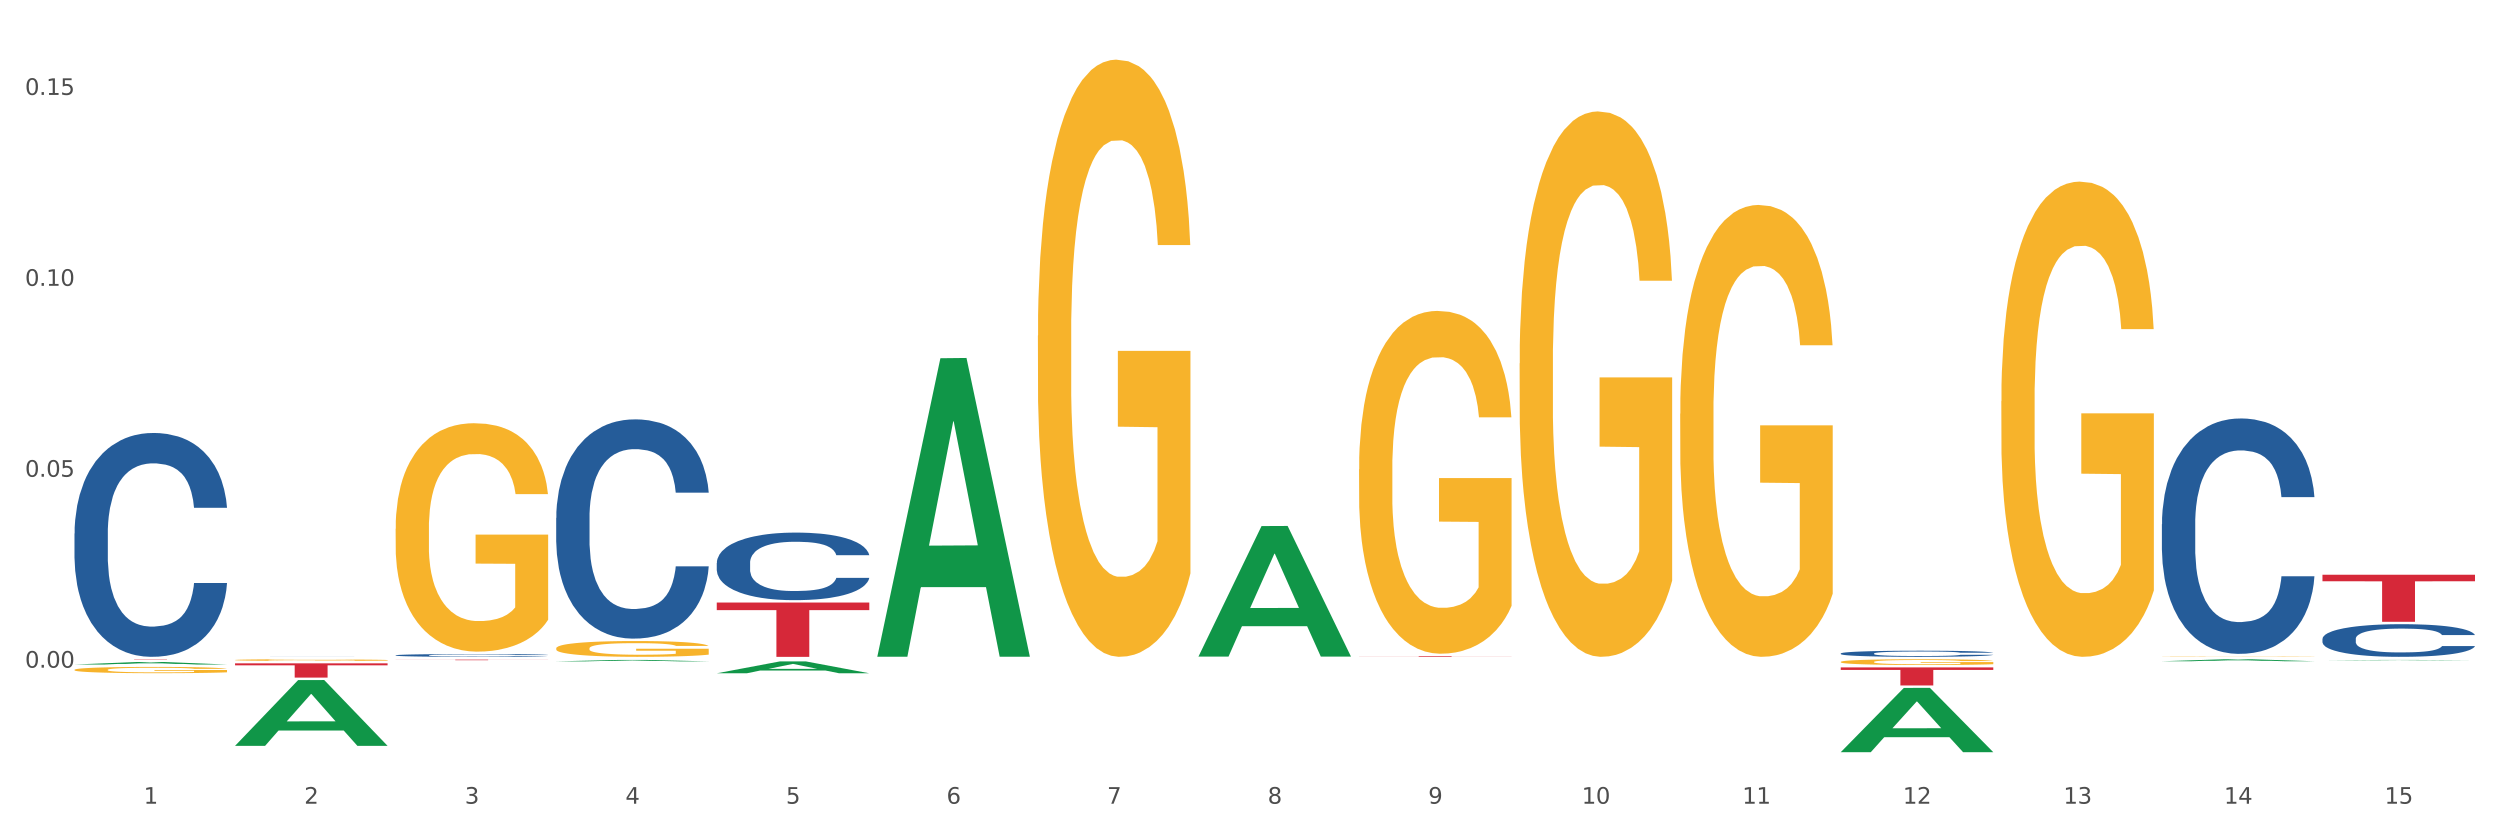 <?xml version="1.0" encoding="utf-8" standalone="no"?>
<!DOCTYPE svg PUBLIC "-//W3C//DTD SVG 1.1//EN"
  "http://www.w3.org/Graphics/SVG/1.1/DTD/svg11.dtd">
<svg xmlns:xlink="http://www.w3.org/1999/xlink" width="1080pt" height="360pt" viewBox="0 0 1080 360" xmlns="http://www.w3.org/2000/svg" version="1.1">
 <rect x="0" y="0" width="1080" height="360" fill="#333333" stroke="none"/>
 <defs>
  <style type="text/css">*{stroke-linejoin: round; stroke-linecap: butt}</style>
 </defs>
 <g id="figure_1">
  <g id="patch_1">
   <path d="M 0 360 
L 1080 360 
L 1080 0 
L 0 0 
z
" style="fill: #ffffff; stroke: #ffffff; stroke-linejoin: miter"/>
  </g>
  <g id="axes_1">
   <g id="matplotlib.axis_1">
    <g id="xtick_1">
     <g id="text_1">
      <!-- 1 -->
      <g style="fill: #4d4d4d" transform="translate(62.07 347.204) scale(0.096 -0.096)">
       <defs>
        <path id="DejaVuSans-31" d="M 794 531 
L 1825 531 
L 1825 4091 
L 703 3866 
L 703 4441 
L 1819 4666 
L 2450 4666 
L 2450 531 
L 3481 531 
L 3481 0 
L 794 0 
L 794 531 
z
" transform="scale(0.016)"/>
       </defs>
       <use xlink:href="#DejaVuSans-31"/>
      </g>
     </g>
    </g>
    <g id="xtick_2">
     <g id="text_2">
      <!-- 2 -->
      <g style="fill: #4d4d4d" transform="translate(131.436 347.204) scale(0.096 -0.096)">
       <defs>
        <path id="DejaVuSans-32" d="M 1228 531 
L 3431 531 
L 3431 0 
L 469 0 
L 469 531 
Q 828 903 1448 1529 
Q 2069 2156 2228 2338 
Q 2531 2678 2651 2914 
Q 2772 3150 2772 3378 
Q 2772 3750 2511 3984 
Q 2250 4219 1831 4219 
Q 1534 4219 1204 4116 
Q 875 4013 500 3803 
L 500 4441 
Q 881 4594 1212 4672 
Q 1544 4750 1819 4750 
Q 2544 4750 2975 4387 
Q 3406 4025 3406 3419 
Q 3406 3131 3298 2873 
Q 3191 2616 2906 2266 
Q 2828 2175 2409 1742 
Q 1991 1309 1228 531 
z
" transform="scale(0.016)"/>
       </defs>
       <use xlink:href="#DejaVuSans-32"/>
      </g>
     </g>
    </g>
    <g id="xtick_3">
     <g id="text_3">
      <!-- 3 -->
      <g style="fill: #4d4d4d" transform="translate(200.802 347.204) scale(0.096 -0.096)">
       <defs>
        <path id="DejaVuSans-33" d="M 2597 2516 
Q 3050 2419 3304 2112 
Q 3559 1806 3559 1356 
Q 3559 666 3084 287 
Q 2609 -91 1734 -91 
Q 1441 -91 1130 -33 
Q 819 25 488 141 
L 488 750 
Q 750 597 1062 519 
Q 1375 441 1716 441 
Q 2309 441 2620 675 
Q 2931 909 2931 1356 
Q 2931 1769 2642 2001 
Q 2353 2234 1838 2234 
L 1294 2234 
L 1294 2753 
L 1863 2753 
Q 2328 2753 2575 2939 
Q 2822 3125 2822 3475 
Q 2822 3834 2567 4026 
Q 2313 4219 1838 4219 
Q 1578 4219 1281 4162 
Q 984 4106 628 3988 
L 628 4550 
Q 988 4650 1302 4700 
Q 1616 4750 1894 4750 
Q 2613 4750 3031 4423 
Q 3450 4097 3450 3541 
Q 3450 3153 3228 2886 
Q 3006 2619 2597 2516 
z
" transform="scale(0.016)"/>
       </defs>
       <use xlink:href="#DejaVuSans-33"/>
      </g>
     </g>
    </g>
    <g id="xtick_4">
     <g id="text_4">
      <!-- 4 -->
      <g style="fill: #4d4d4d" transform="translate(270.169 347.204) scale(0.096 -0.096)">
       <defs>
        <path id="DejaVuSans-34" d="M 2419 4116 
L 825 1625 
L 2419 1625 
L 2419 4116 
z
M 2253 4666 
L 3047 4666 
L 3047 1625 
L 3713 1625 
L 3713 1100 
L 3047 1100 
L 3047 0 
L 2419 0 
L 2419 1100 
L 313 1100 
L 313 1709 
L 2253 4666 
z
" transform="scale(0.016)"/>
       </defs>
       <use xlink:href="#DejaVuSans-34"/>
      </g>
     </g>
    </g>
    <g id="xtick_5">
     <g id="text_5">
      <!-- 5 -->
      <g style="fill: #4d4d4d" transform="translate(339.535 347.204) scale(0.096 -0.096)">
       <defs>
        <path id="DejaVuSans-35" d="M 691 4666 
L 3169 4666 
L 3169 4134 
L 1269 4134 
L 1269 2991 
Q 1406 3038 1543 3061 
Q 1681 3084 1819 3084 
Q 2600 3084 3056 2656 
Q 3513 2228 3513 1497 
Q 3513 744 3044 326 
Q 2575 -91 1722 -91 
Q 1428 -91 1123 -41 
Q 819 9 494 109 
L 494 744 
Q 775 591 1075 516 
Q 1375 441 1709 441 
Q 2250 441 2565 725 
Q 2881 1009 2881 1497 
Q 2881 1984 2565 2268 
Q 2250 2553 1709 2553 
Q 1456 2553 1204 2497 
Q 953 2441 691 2322 
L 691 4666 
z
" transform="scale(0.016)"/>
       </defs>
       <use xlink:href="#DejaVuSans-35"/>
      </g>
     </g>
    </g>
    <g id="xtick_6">
     <g id="text_6">
      <!-- 6 -->
      <g style="fill: #4d4d4d" transform="translate(408.901 347.204) scale(0.096 -0.096)">
       <defs>
        <path id="DejaVuSans-36" d="M 2113 2584 
Q 1688 2584 1439 2293 
Q 1191 2003 1191 1497 
Q 1191 994 1439 701 
Q 1688 409 2113 409 
Q 2538 409 2786 701 
Q 3034 994 3034 1497 
Q 3034 2003 2786 2293 
Q 2538 2584 2113 2584 
z
M 3366 4563 
L 3366 3988 
Q 3128 4100 2886 4159 
Q 2644 4219 2406 4219 
Q 1781 4219 1451 3797 
Q 1122 3375 1075 2522 
Q 1259 2794 1537 2939 
Q 1816 3084 2150 3084 
Q 2853 3084 3261 2657 
Q 3669 2231 3669 1497 
Q 3669 778 3244 343 
Q 2819 -91 2113 -91 
Q 1303 -91 875 529 
Q 447 1150 447 2328 
Q 447 3434 972 4092 
Q 1497 4750 2381 4750 
Q 2619 4750 2861 4703 
Q 3103 4656 3366 4563 
z
" transform="scale(0.016)"/>
       </defs>
       <use xlink:href="#DejaVuSans-36"/>
      </g>
     </g>
    </g>
    <g id="xtick_7">
     <g id="text_7">
      <!-- 7 -->
      <g style="fill: #4d4d4d" transform="translate(478.267 347.204) scale(0.096 -0.096)">
       <defs>
        <path id="DejaVuSans-37" d="M 525 4666 
L 3525 4666 
L 3525 4397 
L 1831 0 
L 1172 0 
L 2766 4134 
L 525 4134 
L 525 4666 
z
" transform="scale(0.016)"/>
       </defs>
       <use xlink:href="#DejaVuSans-37"/>
      </g>
     </g>
    </g>
    <g id="xtick_8">
     <g id="text_8">
      <!-- 8 -->
      <g style="fill: #4d4d4d" transform="translate(547.634 347.204) scale(0.096 -0.096)">
       <defs>
        <path id="DejaVuSans-38" d="M 2034 2216 
Q 1584 2216 1326 1975 
Q 1069 1734 1069 1313 
Q 1069 891 1326 650 
Q 1584 409 2034 409 
Q 2484 409 2743 651 
Q 3003 894 3003 1313 
Q 3003 1734 2745 1975 
Q 2488 2216 2034 2216 
z
M 1403 2484 
Q 997 2584 770 2862 
Q 544 3141 544 3541 
Q 544 4100 942 4425 
Q 1341 4750 2034 4750 
Q 2731 4750 3128 4425 
Q 3525 4100 3525 3541 
Q 3525 3141 3298 2862 
Q 3072 2584 2669 2484 
Q 3125 2378 3379 2068 
Q 3634 1759 3634 1313 
Q 3634 634 3220 271 
Q 2806 -91 2034 -91 
Q 1263 -91 848 271 
Q 434 634 434 1313 
Q 434 1759 690 2068 
Q 947 2378 1403 2484 
z
M 1172 3481 
Q 1172 3119 1398 2916 
Q 1625 2713 2034 2713 
Q 2441 2713 2670 2916 
Q 2900 3119 2900 3481 
Q 2900 3844 2670 4047 
Q 2441 4250 2034 4250 
Q 1625 4250 1398 4047 
Q 1172 3844 1172 3481 
z
" transform="scale(0.016)"/>
       </defs>
       <use xlink:href="#DejaVuSans-38"/>
      </g>
     </g>
    </g>
    <g id="xtick_9">
     <g id="text_9">
      <!-- 9 -->
      <g style="fill: #4d4d4d" transform="translate(617 347.204) scale(0.096 -0.096)">
       <defs>
        <path id="DejaVuSans-39" d="M 703 97 
L 703 672 
Q 941 559 1184 500 
Q 1428 441 1663 441 
Q 2288 441 2617 861 
Q 2947 1281 2994 2138 
Q 2813 1869 2534 1725 
Q 2256 1581 1919 1581 
Q 1219 1581 811 2004 
Q 403 2428 403 3163 
Q 403 3881 828 4315 
Q 1253 4750 1959 4750 
Q 2769 4750 3195 4129 
Q 3622 3509 3622 2328 
Q 3622 1225 3098 567 
Q 2575 -91 1691 -91 
Q 1453 -91 1209 -44 
Q 966 3 703 97 
z
M 1959 2075 
Q 2384 2075 2632 2365 
Q 2881 2656 2881 3163 
Q 2881 3666 2632 3958 
Q 2384 4250 1959 4250 
Q 1534 4250 1286 3958 
Q 1038 3666 1038 3163 
Q 1038 2656 1286 2365 
Q 1534 2075 1959 2075 
z
" transform="scale(0.016)"/>
       </defs>
       <use xlink:href="#DejaVuSans-39"/>
      </g>
     </g>
    </g>
    <g id="xtick_10">
     <g id="text_10">
      <!-- 10 -->
      <g style="fill: #4d4d4d" transform="translate(683.312 347.204) scale(0.096 -0.096)">
       <defs>
        <path id="DejaVuSans-30" d="M 2034 4250 
Q 1547 4250 1301 3770 
Q 1056 3291 1056 2328 
Q 1056 1369 1301 889 
Q 1547 409 2034 409 
Q 2525 409 2770 889 
Q 3016 1369 3016 2328 
Q 3016 3291 2770 3770 
Q 2525 4250 2034 4250 
z
M 2034 4750 
Q 2819 4750 3233 4129 
Q 3647 3509 3647 2328 
Q 3647 1150 3233 529 
Q 2819 -91 2034 -91 
Q 1250 -91 836 529 
Q 422 1150 422 2328 
Q 422 3509 836 4129 
Q 1250 4750 2034 4750 
z
" transform="scale(0.016)"/>
       </defs>
       <use xlink:href="#DejaVuSans-31"/>
       <use xlink:href="#DejaVuSans-30" transform="translate(63.623 0)"/>
      </g>
     </g>
    </g>
    <g id="xtick_11">
     <g id="text_11">
      <!-- 11 -->
      <g style="fill: #4d4d4d" transform="translate(752.678 347.204) scale(0.096 -0.096)">
       <use xlink:href="#DejaVuSans-31"/>
       <use xlink:href="#DejaVuSans-31" transform="translate(63.623 0)"/>
      </g>
     </g>
    </g>
    <g id="xtick_12">
     <g id="text_12">
      <!-- 12 -->
      <g style="fill: #4d4d4d" transform="translate(822.044 347.204) scale(0.096 -0.096)">
       <use xlink:href="#DejaVuSans-31"/>
       <use xlink:href="#DejaVuSans-32" transform="translate(63.623 0)"/>
      </g>
     </g>
    </g>
    <g id="xtick_13">
     <g id="text_13">
      <!-- 13 -->
      <g style="fill: #4d4d4d" transform="translate(891.411 347.204) scale(0.096 -0.096)">
       <use xlink:href="#DejaVuSans-31"/>
       <use xlink:href="#DejaVuSans-33" transform="translate(63.623 0)"/>
      </g>
     </g>
    </g>
    <g id="xtick_14">
     <g id="text_14">
      <!-- 14 -->
      <g style="fill: #4d4d4d" transform="translate(960.777 347.204) scale(0.096 -0.096)">
       <use xlink:href="#DejaVuSans-31"/>
       <use xlink:href="#DejaVuSans-34" transform="translate(63.623 0)"/>
      </g>
     </g>
    </g>
    <g id="xtick_15">
     <g id="text_15">
      <!-- 15 -->
      <g style="fill: #4d4d4d" transform="translate(1030.143 347.204) scale(0.096 -0.096)">
       <use xlink:href="#DejaVuSans-31"/>
       <use xlink:href="#DejaVuSans-35" transform="translate(63.623 0)"/>
      </g>
     </g>
    </g>
    <g id="xtick_16"/>
    <g id="xtick_17"/>
    <g id="xtick_18"/>
    <g id="xtick_19"/>
    <g id="xtick_20"/>
    <g id="xtick_21"/>
    <g id="xtick_22"/>
    <g id="xtick_23"/>
    <g id="xtick_24"/>
    <g id="xtick_25"/>
    <g id="xtick_26"/>
    <g id="xtick_27"/>
    <g id="xtick_28"/>
    <g id="xtick_29"/>
   </g>
   <g id="matplotlib.axis_2">
    <g id="ytick_1">
     <g id="text_16">
      <!-- 0.00 -->
      <g style="fill: #4d4d4d" transform="translate(10.8 288.437) scale(0.096 -0.096)">
       <defs>
        <path id="DejaVuSans-2e" d="M 684 794 
L 1344 794 
L 1344 0 
L 684 0 
L 684 794 
z
" transform="scale(0.016)"/>
       </defs>
       <use xlink:href="#DejaVuSans-30"/>
       <use xlink:href="#DejaVuSans-2e" transform="translate(63.623 0)"/>
       <use xlink:href="#DejaVuSans-30" transform="translate(95.41 0)"/>
       <use xlink:href="#DejaVuSans-30" transform="translate(159.033 0)"/>
      </g>
     </g>
    </g>
    <g id="ytick_2">
     <g id="text_17">
      <!-- 0.05 -->
      <g style="fill: #4d4d4d" transform="translate(10.8 205.958) scale(0.096 -0.096)">
       <use xlink:href="#DejaVuSans-30"/>
       <use xlink:href="#DejaVuSans-2e" transform="translate(63.623 0)"/>
       <use xlink:href="#DejaVuSans-30" transform="translate(95.41 0)"/>
       <use xlink:href="#DejaVuSans-35" transform="translate(159.033 0)"/>
      </g>
     </g>
    </g>
    <g id="ytick_3">
     <g id="text_18">
      <!-- 0.10 -->
      <g style="fill: #4d4d4d" transform="translate(10.8 123.479) scale(0.096 -0.096)">
       <use xlink:href="#DejaVuSans-30"/>
       <use xlink:href="#DejaVuSans-2e" transform="translate(63.623 0)"/>
       <use xlink:href="#DejaVuSans-31" transform="translate(95.41 0)"/>
       <use xlink:href="#DejaVuSans-30" transform="translate(159.033 0)"/>
      </g>
     </g>
    </g>
    <g id="ytick_4">
     <g id="text_19">
      <!-- 0.15 -->
      <g style="fill: #4d4d4d" transform="translate(10.8 40.999) scale(0.096 -0.096)">
       <use xlink:href="#DejaVuSans-30"/>
       <use xlink:href="#DejaVuSans-2e" transform="translate(63.623 0)"/>
       <use xlink:href="#DejaVuSans-31" transform="translate(95.41 0)"/>
       <use xlink:href="#DejaVuSans-35" transform="translate(159.033 0)"/>
      </g>
     </g>
    </g>
    <g id="ytick_5"/>
    <g id="ytick_6"/>
    <g id="ytick_7"/>
    <g id="ytick_8"/>
   </g>
   <g id="PolyCollection_1">
    <path d="M 32.175 287.07 
L 32.243 287.069 
L 59.417 285.972 
L 70.695 285.971 
L 98.073 287.072 
L 85.029 287.072 
L 79.119 286.816 
L 51.061 286.816 
L 50.857 286.82 
L 45.151 287.072 
L 32.175 287.072 
L 32.175 287.07 
L 54.594 286.663 
L 75.586 286.662 
L 65.192 286.206 
L 65.056 286.204 
L 64.92 286.207 
L 54.526 286.662 
L 54.594 286.663 
L 32.175 287.07 
z
" clip-path="url(#pfd565f82d3)" style="fill: #109648"/>
    <path d="M 587.105 283.444 
L 653.003 283.444 
L 653.003 283.485 
L 627.081 283.485 
L 627.081 283.735 
L 612.871 283.735 
L 612.871 283.485 
L 587.105 283.485 
L 587.105 283.444 
L 587.105 283.444 
z
" clip-path="url(#pfd565f82d3)" style="fill: #d62839"/>
    <path d="M 309.64 260.307 
L 375.538 260.307 
L 375.538 263.566 
L 349.616 263.588 
L 349.616 283.753 
L 335.406 283.753 
L 335.406 263.588 
L 309.64 263.566 
L 309.64 260.329 
L 309.64 260.307 
z
" clip-path="url(#pfd565f82d3)" style="fill: #d62839"/>
    <path d="M 170.907 284.96 
L 236.805 284.96 
L 236.805 284.995 
L 210.883 284.995 
L 210.883 285.211 
L 196.673 285.211 
L 196.673 284.995 
L 170.907 284.995 
L 170.907 284.961 
L 170.907 284.96 
z
" clip-path="url(#pfd565f82d3)" style="fill: #d62839"/>
    <path d="M 101.541 286.553 
L 167.439 286.553 
L 167.439 287.412 
L 141.517 287.418 
L 141.517 292.735 
L 127.307 292.735 
L 127.307 287.418 
L 101.541 287.412 
L 101.541 286.559 
L 101.541 286.553 
z
" clip-path="url(#pfd565f82d3)" style="fill: #d62839"/>
    <path d="M 32.175 284.79 
L 98.073 284.79 
L 98.073 284.81 
L 72.151 284.81 
L 72.151 284.935 
L 57.941 284.935 
L 57.941 284.81 
L 32.175 284.81 
L 32.175 284.79 
L 32.175 284.79 
z
" clip-path="url(#pfd565f82d3)" style="fill: #d62839"/>
    <path d="M 101.541 285.126 
L 101.619 285.125 
L 101.619 285.101 
L 101.775 285.08 
L 102.553 285.031 
L 103.72 284.989 
L 104.575 284.968 
L 105.431 284.95 
L 106.443 284.932 
L 107.688 284.913 
L 109.944 284.886 
L 111.344 284.872 
L 113.056 284.857 
L 116.168 284.836 
L 118.424 284.824 
L 120.758 284.814 
L 124.57 284.802 
L 127.06 284.797 
L 129.705 284.793 
L 132.895 284.79 
L 135.307 284.79 
L 140.598 284.792 
L 145.11 284.798 
L 147.289 284.802 
L 150.089 284.81 
L 151.568 284.816 
L 153.979 284.826 
L 156.469 284.84 
L 158.181 284.852 
L 160.748 284.875 
L 162.693 284.897 
L 164.483 284.925 
L 165.416 284.944 
L 166.117 284.962 
L 166.739 284.983 
L 167.361 285.015 
L 153.357 285.015 
L 152.812 284.992 
L 151.957 284.97 
L 150.712 284.949 
L 149.623 284.936 
L 147.755 284.919 
L 146.044 284.908 
L 144.254 284.9 
L 142.076 284.894 
L 140.364 284.891 
L 137.952 284.888 
L 133.206 284.889 
L 130.017 284.894 
L 127.838 284.9 
L 126.438 284.906 
L 125.193 284.913 
L 123.792 284.922 
L 122.159 284.936 
L 120.992 284.949 
L 119.825 284.965 
L 118.891 284.981 
L 118.035 284.999 
L 117.335 285.019 
L 116.79 285.04 
L 116.324 285.065 
L 115.935 285.107 
L 115.935 285.198 
L 116.09 285.219 
L 116.479 285.246 
L 116.946 285.266 
L 117.724 285.291 
L 118.424 285.307 
L 119.747 285.331 
L 121.225 285.351 
L 122.392 285.364 
L 123.559 285.375 
L 125.582 285.389 
L 127.838 285.401 
L 129.783 285.408 
L 132.428 285.415 
L 134.218 285.418 
L 135.774 285.419 
L 139.586 285.419 
L 142.309 285.417 
L 145.343 285.412 
L 147.678 285.406 
L 149.623 285.399 
L 151.801 285.387 
L 153.201 285.376 
L 153.201 285.237 
L 136.085 285.236 
L 136.085 285.144 
L 167.439 285.144 
L 167.439 285.415 
L 166.117 285.429 
L 164.638 285.442 
L 163.082 285.453 
L 160.748 285.467 
L 157.947 285.48 
L 155.458 285.489 
L 152.812 285.497 
L 149.7 285.505 
L 145.655 285.511 
L 143.165 285.514 
L 140.053 285.516 
L 136.396 285.517 
L 133.206 285.515 
L 130.094 285.512 
L 126.827 285.506 
L 123.637 285.497 
L 121.225 285.489 
L 118.813 285.478 
L 116.246 285.464 
L 114.223 285.451 
L 112.667 285.439 
L 110.955 285.424 
L 109.088 285.404 
L 107.688 285.386 
L 106.443 285.367 
L 105.12 285.343 
L 104.186 285.323 
L 103.253 285.297 
L 102.708 285.278 
L 102.086 285.248 
L 101.619 285.206 
L 101.541 285.126 
z
" clip-path="url(#pfd565f82d3)" style="fill: #f7b32b"/>
    <path d="M 32.175 230.495 
L 32.253 230.407 
L 32.253 227.934 
L 32.487 224.578 
L 33.343 218.395 
L 34.434 213.714 
L 36.303 208.238 
L 37.316 205.942 
L 38.64 203.38 
L 41.366 199.229 
L 44.482 195.696 
L 46.663 193.753 
L 48.299 192.517 
L 51.96 190.308 
L 54.063 189.337 
L 56.244 188.542 
L 58.114 188.012 
L 61.229 187.394 
L 63.722 187.129 
L 66.604 187.041 
L 69.019 187.129 
L 72.212 187.482 
L 76.886 188.542 
L 78.677 189.16 
L 81.092 190.22 
L 83.585 191.633 
L 85.61 193.046 
L 87.947 195.078 
L 90.361 197.728 
L 92.698 201.084 
L 94.334 204.175 
L 95.658 207.443 
L 96.827 211.418 
L 97.683 215.745 
L 98.073 219.367 
L 83.818 219.367 
L 83.429 216.099 
L 82.65 212.566 
L 81.871 210.181 
L 81.014 208.238 
L 79.69 206.03 
L 78.522 204.617 
L 76.574 202.939 
L 74.783 201.879 
L 73.303 201.26 
L 71.511 200.731 
L 67.694 200.201 
L 64.968 200.201 
L 63.255 200.377 
L 61.151 200.819 
L 59.36 201.437 
L 57.257 202.497 
L 55.621 203.645 
L 53.985 205.147 
L 53.05 206.206 
L 51.648 208.15 
L 50.714 209.739 
L 49.467 212.477 
L 48.766 214.42 
L 47.52 219.455 
L 46.975 223.164 
L 46.741 225.726 
L 46.585 228.552 
L 46.585 242.33 
L 47.053 248.513 
L 47.442 251.163 
L 48.065 254.166 
L 49.234 258.052 
L 50.947 261.85 
L 52.739 264.588 
L 54.219 266.266 
L 55.621 267.502 
L 57.023 268.474 
L 58.737 269.357 
L 60.139 269.887 
L 62.242 270.417 
L 64.734 270.682 
L 66.682 270.682 
L 70.654 270.24 
L 72.446 269.799 
L 74.16 269.18 
L 76.029 268.209 
L 77.509 267.149 
L 78.366 266.354 
L 79.768 264.676 
L 80.858 262.909 
L 81.793 260.878 
L 82.416 259.112 
L 83.117 256.462 
L 83.663 253.459 
L 83.818 251.869 
L 98.073 251.869 
L 97.761 255.049 
L 97.216 258.14 
L 96.126 262.291 
L 95.269 264.676 
L 93.945 267.591 
L 92.542 270.064 
L 90.595 272.802 
L 88.804 274.833 
L 86.934 276.599 
L 84.909 278.189 
L 81.248 280.397 
L 79.924 281.015 
L 77.12 282.075 
L 74.939 282.694 
L 71.745 283.312 
L 68.473 283.665 
L 65.046 283.753 
L 62.008 283.577 
L 58.659 283.047 
L 56.556 282.517 
L 54.219 281.722 
L 51.493 280.486 
L 48.922 278.984 
L 46.507 277.218 
L 44.248 275.186 
L 42.145 272.89 
L 39.419 269.092 
L 37.394 265.382 
L 35.914 261.938 
L 34.901 259.023 
L 33.889 255.314 
L 33.343 252.752 
L 32.487 246.57 
L 32.175 240.829 
L 32.175 230.495 
z
" clip-path="url(#pfd565f82d3)" style="fill: #255c99"/>
    <path d="M 101.541 283.743 
L 101.619 283.743 
L 101.619 283.743 
L 101.853 283.742 
L 102.71 283.741 
L 103.8 283.74 
L 105.67 283.739 
L 106.682 283.738 
L 108.006 283.738 
L 110.733 283.737 
L 113.848 283.736 
L 116.029 283.736 
L 117.665 283.736 
L 121.326 283.735 
L 123.429 283.735 
L 125.61 283.735 
L 127.48 283.735 
L 130.595 283.735 
L 133.088 283.735 
L 135.97 283.735 
L 138.385 283.735 
L 141.578 283.735 
L 146.252 283.735 
L 148.044 283.735 
L 150.458 283.735 
L 152.951 283.735 
L 154.976 283.736 
L 157.313 283.736 
L 159.728 283.737 
L 162.064 283.737 
L 163.7 283.738 
L 165.024 283.739 
L 166.193 283.739 
L 167.05 283.74 
L 167.439 283.741 
L 153.185 283.741 
L 152.795 283.74 
L 152.016 283.74 
L 151.237 283.739 
L 150.38 283.739 
L 149.056 283.738 
L 147.888 283.738 
L 145.941 283.738 
L 144.149 283.737 
L 142.669 283.737 
L 140.877 283.737 
L 137.061 283.737 
L 134.334 283.737 
L 132.621 283.737 
L 130.518 283.737 
L 128.726 283.737 
L 126.623 283.738 
L 124.987 283.738 
L 123.351 283.738 
L 122.417 283.738 
L 121.015 283.739 
L 120.08 283.739 
L 118.834 283.74 
L 118.133 283.74 
L 116.886 283.741 
L 116.341 283.742 
L 116.107 283.742 
L 115.952 283.743 
L 115.952 283.745 
L 116.419 283.747 
L 116.808 283.747 
L 117.431 283.748 
L 118.6 283.748 
L 120.314 283.749 
L 122.105 283.75 
L 123.585 283.75 
L 124.987 283.75 
L 126.389 283.75 
L 128.103 283.751 
L 129.505 283.751 
L 131.608 283.751 
L 134.101 283.751 
L 136.048 283.751 
L 140.021 283.751 
L 141.812 283.751 
L 143.526 283.751 
L 145.395 283.75 
L 146.875 283.75 
L 147.732 283.75 
L 149.134 283.75 
L 150.225 283.749 
L 151.159 283.749 
L 151.783 283.749 
L 152.484 283.748 
L 153.029 283.748 
L 153.185 283.747 
L 167.439 283.747 
L 167.128 283.748 
L 166.582 283.748 
L 165.492 283.749 
L 164.635 283.75 
L 163.311 283.75 
L 161.909 283.751 
L 159.961 283.751 
L 158.17 283.752 
L 156.3 283.752 
L 154.275 283.752 
L 150.614 283.753 
L 149.29 283.753 
L 146.486 283.753 
L 144.305 283.753 
L 141.111 283.753 
L 137.84 283.753 
L 134.412 283.753 
L 131.374 283.753 
L 128.025 283.753 
L 125.922 283.753 
L 123.585 283.753 
L 120.859 283.753 
L 118.288 283.753 
L 115.874 283.752 
L 113.615 283.752 
L 111.512 283.751 
L 108.785 283.751 
L 106.76 283.75 
L 105.28 283.749 
L 104.267 283.749 
L 103.255 283.748 
L 102.71 283.747 
L 101.853 283.746 
L 101.541 283.745 
L 101.541 283.743 
z
" clip-path="url(#pfd565f82d3)" style="fill: #255c99"/>
    <path d="M 170.907 283.088 
L 170.985 283.087 
L 170.985 283.056 
L 171.219 283.014 
L 172.076 282.936 
L 173.166 282.878 
L 175.036 282.809 
L 176.048 282.781 
L 177.373 282.749 
L 180.099 282.697 
L 183.215 282.653 
L 185.396 282.628 
L 187.031 282.613 
L 190.692 282.585 
L 192.796 282.573 
L 194.977 282.563 
L 196.846 282.557 
L 199.962 282.549 
L 202.454 282.546 
L 205.336 282.544 
L 207.751 282.546 
L 210.945 282.55 
L 215.618 282.563 
L 217.41 282.571 
L 219.825 282.584 
L 222.317 282.602 
L 224.342 282.62 
L 226.679 282.645 
L 229.094 282.678 
L 231.431 282.72 
L 233.066 282.759 
L 234.391 282.8 
L 235.559 282.849 
L 236.416 282.903 
L 236.805 282.949 
L 222.551 282.949 
L 222.161 282.908 
L 221.382 282.864 
L 220.604 282.834 
L 219.747 282.809 
L 218.422 282.782 
L 217.254 282.764 
L 215.307 282.743 
L 213.515 282.73 
L 212.035 282.722 
L 210.244 282.716 
L 206.427 282.709 
L 203.701 282.709 
L 201.987 282.711 
L 199.884 282.717 
L 198.092 282.724 
L 195.989 282.738 
L 194.353 282.752 
L 192.718 282.771 
L 191.783 282.784 
L 190.381 282.808 
L 189.446 282.828 
L 188.2 282.862 
L 187.499 282.887 
L 186.252 282.95 
L 185.707 282.996 
L 185.474 283.028 
L 185.318 283.063 
L 185.318 283.236 
L 185.785 283.313 
L 186.175 283.346 
L 186.798 283.384 
L 187.966 283.432 
L 189.68 283.48 
L 191.471 283.514 
L 192.951 283.535 
L 194.353 283.55 
L 195.755 283.562 
L 197.469 283.574 
L 198.871 283.58 
L 200.974 283.587 
L 203.467 283.59 
L 205.414 283.59 
L 209.387 283.585 
L 211.178 283.579 
L 212.892 283.571 
L 214.761 283.559 
L 216.241 283.546 
L 217.098 283.536 
L 218.5 283.515 
L 219.591 283.493 
L 220.526 283.468 
L 221.149 283.445 
L 221.85 283.412 
L 222.395 283.375 
L 222.551 283.355 
L 236.805 283.355 
L 236.494 283.395 
L 235.949 283.433 
L 234.858 283.485 
L 234.001 283.515 
L 232.677 283.551 
L 231.275 283.582 
L 229.328 283.617 
L 227.536 283.642 
L 225.667 283.664 
L 223.641 283.684 
L 219.98 283.712 
L 218.656 283.719 
L 215.852 283.733 
L 213.671 283.74 
L 210.477 283.748 
L 207.206 283.752 
L 203.779 283.753 
L 200.741 283.751 
L 197.391 283.745 
L 195.288 283.738 
L 192.951 283.728 
L 190.225 283.713 
L 187.655 283.694 
L 185.24 283.672 
L 182.981 283.646 
L 180.878 283.618 
L 178.152 283.57 
L 176.126 283.524 
L 174.646 283.481 
L 173.634 283.444 
L 172.621 283.398 
L 172.076 283.366 
L 171.219 283.289 
L 170.907 283.217 
L 170.907 283.088 
z
" clip-path="url(#pfd565f82d3)" style="fill: #255c99"/>
    <path d="M 240.274 223.725 
L 240.352 223.639 
L 240.352 221.217 
L 240.585 217.929 
L 241.442 211.874 
L 242.533 207.289 
L 244.402 201.925 
L 245.415 199.676 
L 246.739 197.167 
L 249.465 193.101 
L 252.581 189.641 
L 254.762 187.738 
L 256.398 186.526 
L 260.059 184.364 
L 262.162 183.412 
L 264.343 182.634 
L 266.212 182.115 
L 269.328 181.509 
L 271.821 181.249 
L 274.703 181.163 
L 277.117 181.249 
L 280.311 181.595 
L 284.985 182.634 
L 286.776 183.239 
L 289.191 184.277 
L 291.683 185.661 
L 293.709 187.046 
L 296.045 189.035 
L 298.46 191.631 
L 300.797 194.918 
L 302.433 197.946 
L 303.757 201.147 
L 304.925 205.039 
L 305.782 209.278 
L 306.172 212.825 
L 291.917 212.825 
L 291.528 209.624 
L 290.749 206.164 
L 289.97 203.828 
L 289.113 201.925 
L 287.789 199.762 
L 286.62 198.378 
L 284.673 196.735 
L 282.881 195.696 
L 281.401 195.091 
L 279.61 194.572 
L 275.793 194.053 
L 273.067 194.053 
L 271.353 194.226 
L 269.25 194.658 
L 267.458 195.264 
L 265.355 196.302 
L 263.72 197.427 
L 262.084 198.897 
L 261.149 199.935 
L 259.747 201.839 
L 258.812 203.396 
L 257.566 206.078 
L 256.865 207.981 
L 255.619 212.912 
L 255.073 216.545 
L 254.84 219.054 
L 254.684 221.822 
L 254.684 235.318 
L 255.151 241.373 
L 255.541 243.969 
L 256.164 246.91 
L 257.332 250.716 
L 259.046 254.436 
L 260.838 257.118 
L 262.318 258.762 
L 263.72 259.973 
L 265.122 260.924 
L 266.835 261.79 
L 268.237 262.309 
L 270.341 262.828 
L 272.833 263.087 
L 274.78 263.087 
L 278.753 262.655 
L 280.545 262.222 
L 282.258 261.617 
L 284.128 260.665 
L 285.608 259.627 
L 286.465 258.848 
L 287.867 257.205 
L 288.957 255.474 
L 289.892 253.485 
L 290.515 251.754 
L 291.216 249.159 
L 291.761 246.218 
L 291.917 244.661 
L 306.172 244.661 
L 305.86 247.775 
L 305.315 250.803 
L 304.224 254.869 
L 303.367 257.205 
L 302.043 260.059 
L 300.641 262.482 
L 298.694 265.163 
L 296.902 267.153 
L 295.033 268.883 
L 293.008 270.44 
L 289.347 272.603 
L 288.022 273.209 
L 285.218 274.247 
L 283.037 274.852 
L 279.844 275.458 
L 276.572 275.804 
L 273.145 275.891 
L 270.107 275.718 
L 266.757 275.198 
L 264.654 274.679 
L 262.318 273.901 
L 259.591 272.69 
L 257.021 271.219 
L 254.606 269.489 
L 252.347 267.499 
L 250.244 265.25 
L 247.518 261.53 
L 245.493 257.897 
L 244.013 254.523 
L 243 251.668 
L 241.987 248.035 
L 241.442 245.526 
L 240.585 239.47 
L 240.274 233.847 
L 240.274 223.725 
z
" clip-path="url(#pfd565f82d3)" style="fill: #255c99"/>
    <path d="M 309.64 243.195 
L 309.718 243.169 
L 309.718 242.422 
L 309.951 241.409 
L 310.808 239.543 
L 311.899 238.13 
L 313.768 236.477 
L 314.781 235.784 
L 316.105 235.011 
L 318.831 233.758 
L 321.947 232.691 
L 324.128 232.105 
L 325.764 231.732 
L 329.425 231.065 
L 331.528 230.772 
L 333.709 230.532 
L 335.578 230.372 
L 338.694 230.185 
L 341.187 230.105 
L 344.069 230.079 
L 346.484 230.105 
L 349.677 230.212 
L 354.351 230.532 
L 356.142 230.719 
L 358.557 231.039 
L 361.05 231.465 
L 363.075 231.892 
L 365.412 232.505 
L 367.826 233.305 
L 370.163 234.318 
L 371.799 235.251 
L 373.123 236.237 
L 374.291 237.437 
L 375.148 238.743 
L 375.538 239.836 
L 361.283 239.836 
L 360.894 238.85 
L 360.115 237.783 
L 359.336 237.064 
L 358.479 236.477 
L 357.155 235.811 
L 355.987 235.384 
L 354.039 234.878 
L 352.248 234.558 
L 350.768 234.371 
L 348.976 234.211 
L 345.159 234.051 
L 342.433 234.051 
L 340.719 234.104 
L 338.616 234.238 
L 336.825 234.424 
L 334.722 234.744 
L 333.086 235.091 
L 331.45 235.544 
L 330.515 235.864 
L 329.113 236.45 
L 328.179 236.93 
L 326.932 237.757 
L 326.231 238.343 
L 324.985 239.863 
L 324.44 240.983 
L 324.206 241.756 
L 324.05 242.609 
L 324.05 246.768 
L 324.518 248.634 
L 324.907 249.434 
L 325.53 250.34 
L 326.699 251.513 
L 328.412 252.66 
L 330.204 253.486 
L 331.684 253.993 
L 333.086 254.366 
L 334.488 254.659 
L 336.202 254.926 
L 337.604 255.086 
L 339.707 255.246 
L 342.199 255.326 
L 344.147 255.326 
L 348.119 255.192 
L 349.911 255.059 
L 351.624 254.872 
L 353.494 254.579 
L 354.974 254.259 
L 355.831 254.019 
L 357.233 253.513 
L 358.323 252.98 
L 359.258 252.366 
L 359.881 251.833 
L 360.582 251.033 
L 361.127 250.127 
L 361.283 249.647 
L 375.538 249.647 
L 375.226 250.607 
L 374.681 251.54 
L 373.59 252.793 
L 372.734 253.513 
L 371.409 254.393 
L 370.007 255.139 
L 368.06 255.966 
L 366.268 256.579 
L 364.399 257.112 
L 362.374 257.592 
L 358.713 258.258 
L 357.389 258.445 
L 354.584 258.765 
L 352.403 258.951 
L 349.21 259.138 
L 345.938 259.245 
L 342.511 259.271 
L 339.473 259.218 
L 336.124 259.058 
L 334.021 258.898 
L 331.684 258.658 
L 328.957 258.285 
L 326.387 257.832 
L 323.972 257.299 
L 321.713 256.685 
L 319.61 255.992 
L 316.884 254.846 
L 314.859 253.726 
L 313.379 252.686 
L 312.366 251.807 
L 311.354 250.687 
L 310.808 249.914 
L 309.951 248.048 
L 309.64 246.315 
L 309.64 243.195 
z
" clip-path="url(#pfd565f82d3)" style="fill: #255c99"/>
    <path d="M 795.203 282.293 
L 795.281 282.291 
L 795.281 282.223 
L 795.515 282.131 
L 796.372 281.961 
L 797.462 281.833 
L 799.332 281.683 
L 800.344 281.62 
L 801.669 281.549 
L 804.395 281.436 
L 807.511 281.339 
L 809.692 281.285 
L 811.327 281.252 
L 814.988 281.191 
L 817.092 281.164 
L 819.273 281.143 
L 821.142 281.128 
L 824.258 281.111 
L 826.75 281.104 
L 829.632 281.101 
L 832.047 281.104 
L 835.241 281.114 
L 839.914 281.143 
L 841.706 281.16 
L 844.121 281.189 
L 846.613 281.227 
L 848.638 281.266 
L 850.975 281.322 
L 853.39 281.394 
L 855.727 281.487 
L 857.362 281.571 
L 858.687 281.661 
L 859.855 281.77 
L 860.712 281.889 
L 861.101 281.988 
L 846.847 281.988 
L 846.457 281.898 
L 845.678 281.801 
L 844.899 281.736 
L 844.043 281.683 
L 842.718 281.622 
L 841.55 281.583 
L 839.603 281.537 
L 837.811 281.508 
L 836.331 281.491 
L 834.54 281.477 
L 830.723 281.462 
L 827.997 281.462 
L 826.283 281.467 
L 824.18 281.479 
L 822.388 281.496 
L 820.285 281.525 
L 818.649 281.557 
L 817.014 281.598 
L 816.079 281.627 
L 814.677 281.68 
L 813.742 281.724 
L 812.496 281.799 
L 811.795 281.852 
L 810.548 281.99 
L 810.003 282.092 
L 809.77 282.162 
L 809.614 282.24 
L 809.614 282.618 
L 810.081 282.787 
L 810.471 282.86 
L 811.094 282.942 
L 812.262 283.049 
L 813.976 283.153 
L 815.767 283.228 
L 817.247 283.274 
L 818.649 283.308 
L 820.051 283.334 
L 821.765 283.359 
L 823.167 283.373 
L 825.27 283.388 
L 827.763 283.395 
L 829.71 283.395 
L 833.683 283.383 
L 835.474 283.371 
L 837.188 283.354 
L 839.057 283.327 
L 840.537 283.298 
L 841.394 283.276 
L 842.796 283.23 
L 843.887 283.182 
L 844.822 283.126 
L 845.445 283.078 
L 846.146 283.005 
L 846.691 282.923 
L 846.847 282.879 
L 861.101 282.879 
L 860.79 282.966 
L 860.245 283.051 
L 859.154 283.165 
L 858.297 283.23 
L 856.973 283.31 
L 855.571 283.378 
L 853.624 283.453 
L 851.832 283.509 
L 849.963 283.557 
L 847.937 283.601 
L 844.276 283.661 
L 842.952 283.678 
L 840.148 283.707 
L 837.967 283.724 
L 834.773 283.741 
L 831.502 283.751 
L 828.074 283.753 
L 825.037 283.749 
L 821.687 283.734 
L 819.584 283.72 
L 817.247 283.698 
L 814.521 283.664 
L 811.951 283.623 
L 809.536 283.574 
L 807.277 283.519 
L 805.174 283.456 
L 802.448 283.351 
L 800.422 283.25 
L 798.942 283.155 
L 797.93 283.075 
L 796.917 282.974 
L 796.372 282.903 
L 795.515 282.734 
L 795.203 282.576 
L 795.203 282.293 
z
" clip-path="url(#pfd565f82d3)" style="fill: #255c99"/>
    <path d="M 933.936 226.469 
L 934.014 226.376 
L 934.014 223.775 
L 934.247 220.245 
L 935.104 213.744 
L 936.195 208.821 
L 938.064 203.062 
L 939.077 200.647 
L 940.401 197.954 
L 943.127 193.588 
L 946.243 189.873 
L 948.424 187.83 
L 950.06 186.529 
L 953.721 184.207 
L 955.824 183.186 
L 958.005 182.35 
L 959.874 181.792 
L 962.99 181.142 
L 965.483 180.863 
L 968.365 180.771 
L 970.779 180.863 
L 973.973 181.235 
L 978.647 182.35 
L 980.438 183 
L 982.853 184.114 
L 985.346 185.6 
L 987.371 187.087 
L 989.708 189.223 
L 992.122 192.009 
L 994.459 195.539 
L 996.095 198.79 
L 997.419 202.226 
L 998.587 206.406 
L 999.444 210.957 
L 999.834 214.765 
L 985.579 214.765 
L 985.19 211.329 
L 984.411 207.613 
L 983.632 205.106 
L 982.775 203.062 
L 981.451 200.74 
L 980.283 199.254 
L 978.335 197.489 
L 976.544 196.375 
L 975.064 195.725 
L 973.272 195.167 
L 969.455 194.61 
L 966.729 194.61 
L 965.015 194.796 
L 962.912 195.26 
L 961.121 195.91 
L 959.018 197.025 
L 957.382 198.232 
L 955.746 199.811 
L 954.811 200.926 
L 953.409 202.969 
L 952.475 204.641 
L 951.228 207.521 
L 950.527 209.564 
L 949.281 214.858 
L 948.736 218.759 
L 948.502 221.453 
L 948.346 224.425 
L 948.346 238.915 
L 948.814 245.416 
L 949.203 248.203 
L 949.826 251.361 
L 950.995 255.448 
L 952.708 259.442 
L 954.5 262.321 
L 955.98 264.086 
L 957.382 265.386 
L 958.784 266.408 
L 960.498 267.337 
L 961.9 267.894 
L 964.003 268.451 
L 966.495 268.73 
L 968.443 268.73 
L 972.415 268.265 
L 974.207 267.801 
L 975.92 267.151 
L 977.79 266.129 
L 979.27 265.015 
L 980.127 264.179 
L 981.529 262.414 
L 982.619 260.556 
L 983.554 258.42 
L 984.177 256.562 
L 984.878 253.776 
L 985.423 250.618 
L 985.579 248.946 
L 999.834 248.946 
L 999.522 252.29 
L 998.977 255.541 
L 997.886 259.906 
L 997.03 262.414 
L 995.705 265.479 
L 994.303 268.08 
L 992.356 270.959 
L 990.564 273.095 
L 988.695 274.953 
L 986.67 276.625 
L 983.009 278.947 
L 981.685 279.597 
L 978.88 280.712 
L 976.699 281.362 
L 973.506 282.012 
L 970.234 282.383 
L 966.807 282.476 
L 963.769 282.291 
L 960.42 281.733 
L 958.317 281.176 
L 955.98 280.34 
L 953.253 279.04 
L 950.683 277.461 
L 948.268 275.603 
L 946.009 273.467 
L 943.906 271.052 
L 941.18 267.058 
L 939.155 263.157 
L 937.675 259.535 
L 936.662 256.469 
L 935.65 252.568 
L 935.104 249.875 
L 934.247 243.373 
L 933.936 237.336 
L 933.936 226.469 
z
" clip-path="url(#pfd565f82d3)" style="fill: #255c99"/>
    <path d="M 1003.302 275.985 
L 1003.38 275.973 
L 1003.38 275.612 
L 1003.614 275.122 
L 1004.47 274.221 
L 1005.561 273.538 
L 1007.43 272.739 
L 1008.443 272.404 
L 1009.767 272.031 
L 1012.494 271.425 
L 1015.609 270.91 
L 1017.79 270.626 
L 1019.426 270.446 
L 1023.087 270.124 
L 1025.19 269.982 
L 1027.371 269.866 
L 1029.241 269.789 
L 1032.356 269.699 
L 1034.849 269.66 
L 1037.731 269.647 
L 1040.146 269.66 
L 1043.339 269.712 
L 1048.013 269.866 
L 1049.805 269.956 
L 1052.219 270.111 
L 1054.712 270.317 
L 1056.737 270.523 
L 1059.074 270.82 
L 1061.489 271.206 
L 1063.825 271.696 
L 1065.461 272.146 
L 1066.785 272.623 
L 1067.954 273.203 
L 1068.811 273.834 
L 1069.2 274.362 
L 1054.945 274.362 
L 1054.556 273.886 
L 1053.777 273.37 
L 1052.998 273.022 
L 1052.141 272.739 
L 1050.817 272.417 
L 1049.649 272.211 
L 1047.701 271.966 
L 1045.91 271.812 
L 1044.43 271.721 
L 1042.638 271.644 
L 1038.822 271.567 
L 1036.095 271.567 
L 1034.382 271.593 
L 1032.278 271.657 
L 1030.487 271.747 
L 1028.384 271.902 
L 1026.748 272.069 
L 1025.112 272.288 
L 1024.178 272.443 
L 1022.775 272.726 
L 1021.841 272.958 
L 1020.594 273.357 
L 1019.893 273.641 
L 1018.647 274.375 
L 1018.102 274.916 
L 1017.868 275.29 
L 1017.712 275.702 
L 1017.712 277.712 
L 1018.18 278.613 
L 1018.569 279 
L 1019.192 279.438 
L 1020.361 280.005 
L 1022.074 280.559 
L 1023.866 280.958 
L 1025.346 281.203 
L 1026.748 281.383 
L 1028.15 281.525 
L 1029.864 281.654 
L 1031.266 281.731 
L 1033.369 281.808 
L 1035.862 281.847 
L 1037.809 281.847 
L 1041.781 281.782 
L 1043.573 281.718 
L 1045.287 281.628 
L 1047.156 281.486 
L 1048.636 281.332 
L 1049.493 281.216 
L 1050.895 280.971 
L 1051.986 280.713 
L 1052.92 280.417 
L 1053.543 280.159 
L 1054.244 279.773 
L 1054.79 279.335 
L 1054.945 279.103 
L 1069.2 279.103 
L 1068.888 279.567 
L 1068.343 280.018 
L 1067.253 280.623 
L 1066.396 280.971 
L 1065.072 281.396 
L 1063.67 281.757 
L 1061.722 282.156 
L 1059.931 282.452 
L 1058.061 282.71 
L 1056.036 282.942 
L 1052.375 283.264 
L 1051.051 283.354 
L 1048.247 283.509 
L 1046.066 283.599 
L 1042.872 283.689 
L 1039.6 283.741 
L 1036.173 283.753 
L 1033.135 283.728 
L 1029.786 283.65 
L 1027.683 283.573 
L 1025.346 283.457 
L 1022.62 283.277 
L 1020.049 283.058 
L 1017.634 282.8 
L 1015.376 282.504 
L 1013.272 282.169 
L 1010.546 281.615 
L 1008.521 281.074 
L 1007.041 280.572 
L 1006.028 280.146 
L 1005.016 279.605 
L 1004.47 279.232 
L 1003.614 278.33 
L 1003.302 277.493 
L 1003.302 275.985 
z
" clip-path="url(#pfd565f82d3)" style="fill: #255c99"/>
    <path d="M 933.936 283.588 
L 934.014 283.588 
L 934.014 283.583 
L 934.169 283.578 
L 934.947 283.567 
L 936.114 283.558 
L 936.97 283.553 
L 937.826 283.549 
L 938.837 283.545 
L 940.082 283.54 
L 942.338 283.534 
L 943.739 283.531 
L 945.45 283.528 
L 948.563 283.523 
L 950.819 283.52 
L 953.153 283.518 
L 956.965 283.515 
L 959.455 283.514 
L 962.1 283.513 
L 965.29 283.513 
L 967.702 283.512 
L 972.992 283.513 
L 977.505 283.514 
L 979.683 283.515 
L 982.484 283.517 
L 983.962 283.518 
L 986.374 283.521 
L 988.864 283.524 
L 990.575 283.527 
L 993.143 283.532 
L 995.088 283.537 
L 996.877 283.543 
L 997.811 283.547 
L 998.511 283.551 
L 999.134 283.556 
L 999.756 283.563 
L 985.752 283.563 
L 985.207 283.558 
L 984.351 283.553 
L 983.106 283.548 
L 982.017 283.545 
L 980.15 283.542 
L 978.438 283.539 
L 976.649 283.538 
L 974.47 283.536 
L 972.759 283.535 
L 970.347 283.535 
L 965.601 283.535 
L 962.411 283.536 
L 960.233 283.538 
L 958.832 283.539 
L 957.588 283.54 
L 956.187 283.542 
L 954.553 283.546 
L 953.386 283.548 
L 952.219 283.552 
L 951.286 283.556 
L 950.43 283.56 
L 949.73 283.564 
L 949.185 283.569 
L 948.718 283.575 
L 948.329 283.584 
L 948.329 283.605 
L 948.485 283.609 
L 948.874 283.615 
L 949.341 283.62 
L 950.119 283.626 
L 950.819 283.629 
L 952.141 283.635 
L 953.62 283.639 
L 954.787 283.642 
L 955.954 283.644 
L 957.977 283.648 
L 960.233 283.65 
L 962.178 283.652 
L 964.823 283.654 
L 966.613 283.654 
L 968.169 283.654 
L 971.981 283.654 
L 974.704 283.654 
L 977.738 283.653 
L 980.072 283.652 
L 982.017 283.65 
L 984.196 283.647 
L 985.596 283.645 
L 985.596 283.613 
L 968.48 283.613 
L 968.48 283.592 
L 999.834 283.592 
L 999.834 283.654 
L 998.511 283.657 
L 997.033 283.66 
L 995.477 283.662 
L 993.143 283.665 
L 990.342 283.668 
L 987.852 283.67 
L 985.207 283.672 
L 982.095 283.674 
L 978.049 283.675 
L 975.56 283.676 
L 972.448 283.676 
L 968.791 283.677 
L 965.601 283.676 
L 962.489 283.675 
L 959.221 283.674 
L 956.032 283.672 
L 953.62 283.67 
L 951.208 283.668 
L 948.64 283.665 
L 946.618 283.662 
L 945.061 283.659 
L 943.35 283.656 
L 941.483 283.651 
L 940.082 283.647 
L 938.837 283.643 
L 937.515 283.637 
L 936.581 283.633 
L 935.648 283.627 
L 935.103 283.623 
L 934.48 283.616 
L 934.014 283.606 
L 933.936 283.588 
z
" clip-path="url(#pfd565f82d3)" style="fill: #f7b32b"/>
    <path d="M 864.57 173.32 
L 864.647 173.133 
L 864.647 166.383 
L 864.803 160.571 
L 865.581 146.509 
L 866.748 134.884 
L 867.604 128.697 
L 868.46 123.635 
L 869.471 118.573 
L 870.716 113.323 
L 872.972 105.636 
L 874.373 101.698 
L 876.084 97.573 
L 879.196 91.574 
L 881.453 88.199 
L 883.787 85.386 
L 887.599 82.011 
L 890.089 80.512 
L 892.734 79.387 
L 895.924 78.637 
L 898.336 78.449 
L 903.626 79.012 
L 908.139 80.699 
L 910.317 82.011 
L 913.118 84.261 
L 914.596 85.761 
L 917.008 88.761 
L 919.498 92.699 
L 921.209 96.073 
L 923.777 102.448 
L 925.722 108.823 
L 927.511 116.698 
L 928.445 122.135 
L 929.145 127.197 
L 929.767 133.009 
L 930.39 142.197 
L 916.385 142.197 
L 915.841 135.634 
L 914.985 129.447 
L 913.74 123.447 
L 912.651 119.698 
L 910.784 115.01 
L 909.072 112.01 
L 907.283 109.76 
L 905.104 107.885 
L 903.393 106.948 
L 900.981 106.198 
L 896.235 106.386 
L 893.045 107.885 
L 890.867 109.76 
L 889.466 111.448 
L 888.221 113.323 
L 886.821 115.948 
L 885.187 119.885 
L 884.02 123.447 
L 882.853 127.947 
L 881.919 132.447 
L 881.064 137.697 
L 880.363 143.322 
L 879.819 149.134 
L 879.352 156.259 
L 878.963 168.071 
L 878.963 193.757 
L 879.119 199.569 
L 879.508 207.257 
L 879.974 213.069 
L 880.752 220.006 
L 881.453 224.693 
L 882.775 231.443 
L 884.253 237.068 
L 885.42 240.63 
L 886.587 243.63 
L 888.61 247.755 
L 890.867 251.13 
L 892.812 253.192 
L 895.457 255.067 
L 897.246 255.817 
L 898.802 256.192 
L 902.615 256.192 
L 905.338 255.63 
L 908.372 254.317 
L 910.706 252.63 
L 912.651 250.567 
L 914.829 247.192 
L 916.23 244.005 
L 916.23 204.819 
L 899.114 204.632 
L 899.114 178.57 
L 930.468 178.57 
L 930.468 255.067 
L 929.145 259.004 
L 927.667 262.567 
L 926.111 265.754 
L 923.777 269.692 
L 920.976 273.441 
L 918.486 276.066 
L 915.841 278.316 
L 912.729 280.379 
L 908.683 282.254 
L 906.193 283.004 
L 903.081 283.566 
L 899.425 283.753 
L 896.235 283.379 
L 893.123 282.441 
L 889.855 280.754 
L 886.665 278.316 
L 884.253 275.879 
L 881.842 272.879 
L 879.274 268.942 
L 877.251 265.192 
L 875.695 261.817 
L 873.984 257.505 
L 872.116 251.88 
L 870.716 246.817 
L 869.471 241.568 
L 868.149 234.818 
L 867.215 229.006 
L 866.281 221.693 
L 865.737 216.256 
L 865.114 207.819 
L 864.647 196.007 
L 864.57 173.32 
z
" clip-path="url(#pfd565f82d3)" style="fill: #f7b32b"/>
    <path d="M 795.203 285.947 
L 795.281 285.944 
L 795.281 285.862 
L 795.437 285.791 
L 796.215 285.62 
L 797.382 285.478 
L 798.238 285.402 
L 799.094 285.341 
L 800.105 285.279 
L 801.35 285.215 
L 803.606 285.121 
L 805.006 285.073 
L 806.718 285.023 
L 809.83 284.95 
L 812.086 284.909 
L 814.42 284.874 
L 818.233 284.833 
L 820.722 284.815 
L 823.368 284.801 
L 826.557 284.792 
L 828.969 284.79 
L 834.26 284.796 
L 838.772 284.817 
L 840.951 284.833 
L 843.752 284.86 
L 845.23 284.879 
L 847.642 284.915 
L 850.131 284.963 
L 851.843 285.005 
L 854.41 285.082 
L 856.355 285.16 
L 858.145 285.256 
L 859.078 285.322 
L 859.779 285.384 
L 860.401 285.455 
L 861.024 285.567 
L 847.019 285.567 
L 846.475 285.487 
L 845.619 285.412 
L 844.374 285.338 
L 843.285 285.293 
L 841.418 285.236 
L 839.706 285.199 
L 837.916 285.171 
L 835.738 285.149 
L 834.026 285.137 
L 831.615 285.128 
L 826.869 285.13 
L 823.679 285.149 
L 821.5 285.171 
L 820.1 285.192 
L 818.855 285.215 
L 817.455 285.247 
L 815.821 285.295 
L 814.654 285.338 
L 813.487 285.393 
L 812.553 285.448 
L 811.697 285.512 
L 810.997 285.581 
L 810.453 285.652 
L 809.986 285.739 
L 809.597 285.883 
L 809.597 286.196 
L 809.752 286.267 
L 810.141 286.361 
L 810.608 286.431 
L 811.386 286.516 
L 812.086 286.573 
L 813.409 286.656 
L 814.887 286.724 
L 816.054 286.768 
L 817.221 286.804 
L 819.244 286.854 
L 821.5 286.896 
L 823.445 286.921 
L 826.091 286.944 
L 827.88 286.953 
L 829.436 286.957 
L 833.248 286.957 
L 835.971 286.951 
L 839.006 286.935 
L 841.34 286.914 
L 843.285 286.889 
L 845.463 286.848 
L 846.864 286.809 
L 846.864 286.331 
L 829.747 286.329 
L 829.747 286.011 
L 861.101 286.011 
L 861.101 286.944 
L 859.779 286.992 
L 858.3 287.035 
L 856.744 287.074 
L 854.41 287.122 
L 851.61 287.168 
L 849.12 287.2 
L 846.475 287.227 
L 843.363 287.252 
L 839.317 287.275 
L 836.827 287.284 
L 833.715 287.291 
L 830.059 287.294 
L 826.869 287.289 
L 823.757 287.278 
L 820.489 287.257 
L 817.299 287.227 
L 814.887 287.198 
L 812.475 287.161 
L 809.908 287.113 
L 807.885 287.067 
L 806.329 287.026 
L 804.617 286.973 
L 802.75 286.905 
L 801.35 286.843 
L 800.105 286.779 
L 798.782 286.697 
L 797.849 286.626 
L 796.915 286.537 
L 796.37 286.47 
L 795.748 286.367 
L 795.281 286.223 
L 795.203 285.947 
z
" clip-path="url(#pfd565f82d3)" style="fill: #f7b32b"/>
    <path d="M 725.837 178.743 
L 725.915 178.564 
L 725.915 172.146 
L 726.071 166.619 
L 726.849 153.248 
L 728.016 142.194 
L 728.871 136.31 
L 729.727 131.497 
L 730.739 126.683 
L 731.984 121.691 
L 734.24 114.381 
L 735.64 110.637 
L 737.352 106.715 
L 740.464 101.01 
L 742.72 97.8 
L 745.054 95.126 
L 748.866 91.917 
L 751.356 90.491 
L 754.001 89.421 
L 757.191 88.708 
L 759.603 88.529 
L 764.894 89.064 
L 769.406 90.669 
L 771.585 91.917 
L 774.385 94.056 
L 775.864 95.483 
L 778.275 98.335 
L 780.765 102.079 
L 782.477 105.288 
L 785.044 111.35 
L 786.989 117.412 
L 788.779 124.9 
L 789.712 130.07 
L 790.412 134.884 
L 791.035 140.411 
L 791.657 149.147 
L 777.653 149.147 
L 777.108 142.907 
L 776.253 137.023 
L 775.008 131.318 
L 773.919 127.753 
L 772.051 123.295 
L 770.34 120.443 
L 768.55 118.303 
L 766.372 116.52 
L 764.66 115.629 
L 762.248 114.916 
L 757.502 115.094 
L 754.313 116.52 
L 752.134 118.303 
L 750.734 119.908 
L 749.489 121.691 
L 748.088 124.187 
L 746.455 127.931 
L 745.288 131.318 
L 744.121 135.597 
L 743.187 139.876 
L 742.331 144.868 
L 741.631 150.217 
L 741.086 155.744 
L 740.62 162.518 
L 740.23 173.751 
L 740.23 198.176 
L 740.386 203.703 
L 740.775 211.012 
L 741.242 216.539 
L 742.02 223.136 
L 742.72 227.593 
L 744.043 234.011 
L 745.521 239.36 
L 746.688 242.748 
L 747.855 245.6 
L 749.878 249.522 
L 752.134 252.732 
L 754.079 254.693 
L 756.724 256.476 
L 758.514 257.189 
L 760.07 257.545 
L 763.882 257.545 
L 766.605 257.01 
L 769.639 255.762 
L 771.974 254.158 
L 773.919 252.197 
L 776.097 248.988 
L 777.497 245.957 
L 777.497 208.695 
L 760.381 208.516 
L 760.381 183.735 
L 791.735 183.735 
L 791.735 256.476 
L 790.412 260.22 
L 788.934 263.607 
L 787.378 266.638 
L 785.044 270.382 
L 782.243 273.948 
L 779.754 276.444 
L 777.108 278.583 
L 773.996 280.544 
L 769.951 282.327 
L 767.461 283.04 
L 764.349 283.575 
L 760.692 283.753 
L 757.502 283.397 
L 754.39 282.505 
L 751.123 280.901 
L 747.933 278.583 
L 745.521 276.265 
L 743.109 273.413 
L 740.542 269.669 
L 738.519 266.103 
L 736.963 262.894 
L 735.251 258.793 
L 733.384 253.445 
L 731.984 248.631 
L 730.739 243.639 
L 729.416 237.221 
L 728.482 231.694 
L 727.549 224.741 
L 727.004 219.57 
L 726.382 211.547 
L 725.915 200.315 
L 725.837 178.743 
z
" clip-path="url(#pfd565f82d3)" style="fill: #f7b32b"/>
    <path d="M 656.471 157.009 
L 656.549 156.794 
L 656.549 149.047 
L 656.704 142.376 
L 657.482 126.237 
L 658.649 112.896 
L 659.505 105.794 
L 660.361 99.984 
L 661.372 94.174 
L 662.617 88.149 
L 664.874 79.327 
L 666.274 74.808 
L 667.986 70.074 
L 671.098 63.188 
L 673.354 59.314 
L 675.688 56.086 
L 679.5 52.213 
L 681.99 50.492 
L 684.635 49.201 
L 687.825 48.34 
L 690.237 48.125 
L 695.527 48.77 
L 700.04 50.707 
L 702.218 52.213 
L 705.019 54.795 
L 706.497 56.517 
L 708.909 59.96 
L 711.399 64.479 
L 713.111 68.352 
L 715.678 75.668 
L 717.623 82.985 
L 719.412 92.023 
L 720.346 98.263 
L 721.046 104.073 
L 721.669 110.744 
L 722.291 121.288 
L 708.287 121.288 
L 707.742 113.756 
L 706.886 106.655 
L 705.642 99.769 
L 704.552 95.466 
L 702.685 90.086 
L 700.973 86.643 
L 699.184 84.061 
L 697.006 81.909 
L 695.294 80.833 
L 692.882 79.972 
L 688.136 80.187 
L 684.946 81.909 
L 682.768 84.061 
L 681.367 85.997 
L 680.123 88.149 
L 678.722 91.162 
L 677.088 95.681 
L 675.921 99.769 
L 674.754 104.934 
L 673.821 110.098 
L 672.965 116.123 
L 672.265 122.579 
L 671.72 129.25 
L 671.253 137.427 
L 670.864 150.984 
L 670.864 180.464 
L 671.02 187.135 
L 671.409 195.958 
L 671.876 202.628 
L 672.654 210.59 
L 673.354 215.97 
L 674.677 223.717 
L 676.155 230.172 
L 677.322 234.261 
L 678.489 237.704 
L 680.512 242.438 
L 682.768 246.311 
L 684.713 248.678 
L 687.358 250.83 
L 689.148 251.691 
L 690.704 252.121 
L 694.516 252.121 
L 697.239 251.476 
L 700.273 249.969 
L 702.607 248.033 
L 704.552 245.666 
L 706.731 241.792 
L 708.131 238.134 
L 708.131 193.16 
L 691.015 192.945 
L 691.015 163.034 
L 722.369 163.034 
L 722.369 250.83 
L 721.046 255.349 
L 719.568 259.437 
L 718.012 263.096 
L 715.678 267.615 
L 712.877 271.918 
L 710.387 274.931 
L 707.742 277.513 
L 704.63 279.88 
L 700.584 282.032 
L 698.095 282.893 
L 694.983 283.538 
L 691.326 283.753 
L 688.136 283.323 
L 685.024 282.247 
L 681.756 280.311 
L 678.567 277.513 
L 676.155 274.716 
L 673.743 271.273 
L 671.175 266.754 
L 669.153 262.45 
L 667.597 258.577 
L 665.885 253.627 
L 664.018 247.172 
L 662.617 241.362 
L 661.372 235.337 
L 660.05 227.59 
L 659.116 220.919 
L 658.183 212.527 
L 657.638 206.286 
L 657.016 196.603 
L 656.549 183.046 
L 656.471 157.009 
z
" clip-path="url(#pfd565f82d3)" style="fill: #f7b32b"/>
    <path d="M 587.105 202.747 
L 587.183 202.612 
L 587.183 197.743 
L 587.338 193.551 
L 588.116 183.407 
L 589.283 175.022 
L 590.139 170.558 
L 590.995 166.907 
L 592.006 163.255 
L 593.251 159.468 
L 595.507 153.923 
L 596.908 151.083 
L 598.619 148.107 
L 601.731 143.78 
L 603.988 141.345 
L 606.322 139.316 
L 610.134 136.882 
L 612.624 135.8 
L 615.269 134.988 
L 618.459 134.447 
L 620.871 134.312 
L 626.161 134.718 
L 630.674 135.935 
L 632.852 136.882 
L 635.653 138.505 
L 637.131 139.587 
L 639.543 141.751 
L 642.033 144.591 
L 643.744 147.025 
L 646.312 151.624 
L 648.257 156.222 
L 650.046 161.903 
L 650.98 165.825 
L 651.68 169.477 
L 652.302 173.669 
L 652.925 180.296 
L 638.921 180.296 
L 638.376 175.563 
L 637.52 171.099 
L 636.275 166.772 
L 635.186 164.067 
L 633.319 160.685 
L 631.607 158.521 
L 629.818 156.899 
L 627.639 155.546 
L 625.928 154.87 
L 623.516 154.329 
L 618.77 154.464 
L 615.58 155.546 
L 613.402 156.899 
L 612.001 158.116 
L 610.756 159.468 
L 609.356 161.362 
L 607.722 164.202 
L 606.555 166.772 
L 605.388 170.018 
L 604.455 173.263 
L 603.599 177.05 
L 602.898 181.108 
L 602.354 185.3 
L 601.887 190.44 
L 601.498 198.96 
L 601.498 217.489 
L 601.654 221.682 
L 602.043 227.227 
L 602.509 231.42 
L 603.287 236.424 
L 603.988 239.805 
L 605.31 244.674 
L 606.789 248.731 
L 607.956 251.301 
L 609.123 253.465 
L 611.145 256.441 
L 613.402 258.875 
L 615.347 260.363 
L 617.992 261.715 
L 619.781 262.256 
L 621.337 262.527 
L 625.15 262.527 
L 627.873 262.121 
L 630.907 261.174 
L 633.241 259.957 
L 635.186 258.469 
L 637.365 256.035 
L 638.765 253.736 
L 638.765 225.469 
L 621.649 225.334 
L 621.649 206.534 
L 653.003 206.534 
L 653.003 261.715 
L 651.68 264.555 
L 650.202 267.125 
L 648.646 269.424 
L 646.312 272.264 
L 643.511 274.969 
L 641.021 276.863 
L 638.376 278.486 
L 635.264 279.974 
L 631.218 281.326 
L 628.729 281.867 
L 625.617 282.273 
L 621.96 282.408 
L 618.77 282.138 
L 615.658 281.461 
L 612.39 280.244 
L 609.2 278.486 
L 606.789 276.728 
L 604.377 274.564 
L 601.809 271.723 
L 599.786 269.019 
L 598.23 266.584 
L 596.519 263.473 
L 594.652 259.416 
L 593.251 255.764 
L 592.006 251.977 
L 590.684 247.108 
L 589.75 242.916 
L 588.816 237.641 
L 588.272 233.719 
L 587.649 227.633 
L 587.183 219.112 
L 587.105 202.747 
z
" clip-path="url(#pfd565f82d3)" style="fill: #f7b32b"/>
    <path d="M 448.372 144.979 
L 448.45 144.743 
L 448.45 136.261 
L 448.606 128.957 
L 449.384 111.286 
L 450.551 96.678 
L 451.407 88.903 
L 452.262 82.542 
L 453.274 76.18 
L 454.519 69.583 
L 456.775 59.923 
L 458.175 54.975 
L 459.887 49.792 
L 462.999 42.252 
L 465.255 38.011 
L 467.589 34.477 
L 471.402 30.236 
L 473.891 28.351 
L 476.536 26.938 
L 479.726 25.995 
L 482.138 25.759 
L 487.429 26.466 
L 491.941 28.587 
L 494.12 30.236 
L 496.92 33.063 
L 498.399 34.948 
L 500.811 38.718 
L 503.3 43.666 
L 505.012 47.907 
L 507.579 55.918 
L 509.524 63.928 
L 511.314 73.824 
L 512.247 80.657 
L 512.948 87.018 
L 513.57 94.322 
L 514.192 105.867 
L 500.188 105.867 
L 499.644 97.621 
L 498.788 89.846 
L 497.543 82.306 
L 496.454 77.594 
L 494.586 71.704 
L 492.875 67.934 
L 491.085 65.107 
L 488.907 62.75 
L 487.195 61.572 
L 484.783 60.63 
L 480.038 60.866 
L 476.848 62.75 
L 474.669 65.107 
L 473.269 67.227 
L 472.024 69.583 
L 470.624 72.882 
L 468.99 77.83 
L 467.823 82.306 
L 466.656 87.961 
L 465.722 93.615 
L 464.866 100.213 
L 464.166 107.281 
L 463.621 114.585 
L 463.155 123.538 
L 462.766 138.382 
L 462.766 170.66 
L 462.921 177.964 
L 463.31 187.624 
L 463.777 194.928 
L 464.555 203.646 
L 465.255 209.536 
L 466.578 218.018 
L 468.056 225.086 
L 469.223 229.563 
L 470.39 233.333 
L 472.413 238.516 
L 474.669 242.757 
L 476.614 245.349 
L 479.26 247.705 
L 481.049 248.647 
L 482.605 249.119 
L 486.417 249.119 
L 489.14 248.412 
L 492.175 246.763 
L 494.509 244.642 
L 496.454 242.05 
L 498.632 237.809 
L 500.033 233.804 
L 500.033 184.561 
L 482.916 184.326 
L 482.916 151.576 
L 514.27 151.576 
L 514.27 247.705 
L 512.948 252.653 
L 511.469 257.129 
L 509.913 261.135 
L 507.579 266.083 
L 504.778 270.795 
L 502.289 274.093 
L 499.644 276.921 
L 496.531 279.512 
L 492.486 281.869 
L 489.996 282.811 
L 486.884 283.518 
L 483.227 283.753 
L 480.038 283.282 
L 476.925 282.104 
L 473.658 279.984 
L 470.468 276.921 
L 468.056 273.858 
L 465.644 270.088 
L 463.077 265.14 
L 461.054 260.428 
L 459.498 256.187 
L 457.786 250.768 
L 455.919 243.7 
L 454.519 237.338 
L 453.274 230.741 
L 451.951 222.259 
L 451.018 214.955 
L 450.084 205.766 
L 449.539 198.934 
L 448.917 188.331 
L 448.45 173.488 
L 448.372 144.979 
z
" clip-path="url(#pfd565f82d3)" style="fill: #f7b32b"/>
    <path d="M 240.274 280.081 
L 240.351 280.075 
L 240.351 279.851 
L 240.507 279.657 
L 241.285 279.19 
L 242.452 278.803 
L 243.308 278.598 
L 244.164 278.429 
L 245.175 278.261 
L 246.42 278.086 
L 248.676 277.831 
L 250.077 277.7 
L 251.788 277.563 
L 254.9 277.363 
L 257.157 277.251 
L 259.491 277.157 
L 263.303 277.045 
L 265.793 276.995 
L 268.438 276.958 
L 271.628 276.933 
L 274.04 276.927 
L 279.33 276.945 
L 283.843 277.002 
L 286.021 277.045 
L 288.822 277.12 
L 290.3 277.17 
L 292.712 277.27 
L 295.202 277.401 
L 296.913 277.513 
L 299.481 277.725 
L 301.426 277.937 
L 303.215 278.199 
L 304.149 278.379 
L 304.849 278.548 
L 305.471 278.741 
L 306.094 279.046 
L 292.089 279.046 
L 291.545 278.828 
L 290.689 278.622 
L 289.444 278.423 
L 288.355 278.298 
L 286.488 278.142 
L 284.776 278.043 
L 282.987 277.968 
L 280.808 277.906 
L 279.097 277.874 
L 276.685 277.849 
L 271.939 277.856 
L 268.749 277.906 
L 266.571 277.968 
L 265.17 278.024 
L 263.925 278.086 
L 262.525 278.174 
L 260.891 278.305 
L 259.724 278.423 
L 258.557 278.573 
L 257.623 278.722 
L 256.768 278.897 
L 256.067 279.084 
L 255.523 279.277 
L 255.056 279.514 
L 254.667 279.907 
L 254.667 280.761 
L 254.823 280.954 
L 255.212 281.21 
L 255.678 281.403 
L 256.456 281.634 
L 257.157 281.79 
L 258.479 282.014 
L 259.957 282.201 
L 261.124 282.32 
L 262.291 282.419 
L 264.314 282.556 
L 266.571 282.669 
L 268.516 282.737 
L 271.161 282.8 
L 272.95 282.825 
L 274.506 282.837 
L 278.319 282.837 
L 281.042 282.818 
L 284.076 282.775 
L 286.41 282.719 
L 288.355 282.65 
L 290.533 282.538 
L 291.934 282.432 
L 291.934 281.129 
L 274.818 281.123 
L 274.818 280.256 
L 306.172 280.256 
L 306.172 282.8 
L 304.849 282.931 
L 303.371 283.049 
L 301.815 283.155 
L 299.481 283.286 
L 296.68 283.411 
L 294.19 283.498 
L 291.545 283.573 
L 288.433 283.641 
L 284.387 283.704 
L 281.897 283.729 
L 278.785 283.747 
L 275.129 283.753 
L 271.939 283.741 
L 268.827 283.71 
L 265.559 283.654 
L 262.369 283.573 
L 259.957 283.492 
L 257.546 283.392 
L 254.978 283.261 
L 252.955 283.136 
L 251.399 283.024 
L 249.688 282.881 
L 247.82 282.694 
L 246.42 282.525 
L 245.175 282.351 
L 243.853 282.126 
L 242.919 281.933 
L 241.985 281.69 
L 241.441 281.509 
L 240.818 281.229 
L 240.351 280.836 
L 240.274 280.081 
z
" clip-path="url(#pfd565f82d3)" style="fill: #f7b32b"/>
    <path d="M 170.907 228.428 
L 170.985 228.338 
L 170.985 225.093 
L 171.141 222.3 
L 171.919 215.541 
L 173.086 209.953 
L 173.942 206.979 
L 174.798 204.546 
L 175.809 202.113 
L 177.054 199.589 
L 179.31 195.894 
L 180.71 194.002 
L 182.422 192.019 
L 185.534 189.135 
L 187.79 187.513 
L 190.124 186.162 
L 193.937 184.539 
L 196.426 183.818 
L 199.072 183.278 
L 202.261 182.917 
L 204.673 182.827 
L 209.964 183.097 
L 214.476 183.909 
L 216.655 184.539 
L 219.456 185.621 
L 220.934 186.342 
L 223.346 187.784 
L 225.835 189.676 
L 227.547 191.298 
L 230.114 194.362 
L 232.059 197.427 
L 233.849 201.212 
L 234.783 203.825 
L 235.483 206.258 
L 236.105 209.052 
L 236.728 213.468 
L 222.723 213.468 
L 222.179 210.314 
L 221.323 207.34 
L 220.078 204.456 
L 218.989 202.653 
L 217.122 200.4 
L 215.41 198.959 
L 213.62 197.877 
L 211.442 196.976 
L 209.73 196.525 
L 207.319 196.165 
L 202.573 196.255 
L 199.383 196.976 
L 197.204 197.877 
L 195.804 198.688 
L 194.559 199.589 
L 193.159 200.851 
L 191.525 202.744 
L 190.358 204.456 
L 189.191 206.619 
L 188.257 208.782 
L 187.401 211.305 
L 186.701 214.009 
L 186.157 216.802 
L 185.69 220.227 
L 185.301 225.904 
L 185.301 238.251 
L 185.456 241.045 
L 185.845 244.739 
L 186.312 247.533 
L 187.09 250.868 
L 187.79 253.121 
L 189.113 256.365 
L 190.591 259.069 
L 191.758 260.781 
L 192.925 262.223 
L 194.948 264.205 
L 197.204 265.828 
L 199.149 266.819 
L 201.795 267.72 
L 203.584 268.08 
L 205.14 268.261 
L 208.952 268.261 
L 211.675 267.99 
L 214.71 267.36 
L 217.044 266.548 
L 218.989 265.557 
L 221.167 263.935 
L 222.568 262.403 
L 222.568 243.568 
L 205.451 243.478 
L 205.451 230.951 
L 236.805 230.951 
L 236.805 267.72 
L 235.483 269.613 
L 234.004 271.325 
L 232.448 272.857 
L 230.114 274.749 
L 227.314 276.552 
L 224.824 277.813 
L 222.179 278.895 
L 219.067 279.886 
L 215.021 280.787 
L 212.531 281.148 
L 209.419 281.418 
L 205.763 281.508 
L 202.573 281.328 
L 199.461 280.878 
L 196.193 280.066 
L 193.003 278.895 
L 190.591 277.723 
L 188.179 276.281 
L 185.612 274.389 
L 183.589 272.586 
L 182.033 270.964 
L 180.321 268.892 
L 178.454 266.188 
L 177.054 263.755 
L 175.809 261.231 
L 174.486 257.987 
L 173.553 255.193 
L 172.619 251.679 
L 172.074 249.065 
L 171.452 245.01 
L 170.985 239.332 
L 170.907 228.428 
z
" clip-path="url(#pfd565f82d3)" style="fill: #f7b32b"/>
    <path d="M 795.203 288.33 
L 861.101 288.33 
L 861.101 289.412 
L 835.179 289.42 
L 835.179 296.12 
L 820.969 296.12 
L 820.969 289.42 
L 795.203 289.412 
L 795.203 288.337 
L 795.203 288.33 
z
" clip-path="url(#pfd565f82d3)" style="fill: #d62839"/>
    <path d="M 1003.302 248.283 
L 1069.2 248.283 
L 1069.2 251.108 
L 1043.278 251.127 
L 1043.278 268.611 
L 1029.068 268.611 
L 1029.068 251.127 
L 1003.302 251.108 
L 1003.302 248.302 
L 1003.302 248.283 
z
" clip-path="url(#pfd565f82d3)" style="fill: #d62839"/>
    <path d="M 32.175 289.362 
L 32.253 289.359 
L 32.253 289.27 
L 32.408 289.193 
L 33.186 289.008 
L 34.353 288.854 
L 35.209 288.772 
L 36.065 288.706 
L 37.076 288.639 
L 38.321 288.569 
L 40.578 288.468 
L 41.978 288.416 
L 43.69 288.361 
L 46.802 288.282 
L 49.058 288.237 
L 51.392 288.2 
L 55.204 288.156 
L 57.694 288.136 
L 60.339 288.121 
L 63.529 288.111 
L 65.941 288.109 
L 71.231 288.116 
L 75.744 288.138 
L 77.922 288.156 
L 80.723 288.185 
L 82.201 288.205 
L 84.613 288.245 
L 87.103 288.297 
L 88.815 288.341 
L 91.382 288.426 
L 93.327 288.51 
L 95.116 288.614 
L 96.05 288.686 
L 96.75 288.753 
L 97.373 288.829 
L 97.995 288.951 
L 83.991 288.951 
L 83.446 288.864 
L 82.59 288.782 
L 81.346 288.703 
L 80.256 288.653 
L 78.389 288.592 
L 76.677 288.552 
L 74.888 288.522 
L 72.71 288.497 
L 70.998 288.485 
L 68.586 288.475 
L 63.84 288.478 
L 60.65 288.497 
L 58.472 288.522 
L 57.071 288.545 
L 55.827 288.569 
L 54.426 288.604 
L 52.792 288.656 
L 51.625 288.703 
L 50.458 288.762 
L 49.525 288.822 
L 48.669 288.891 
L 47.969 288.966 
L 47.424 289.042 
L 46.957 289.136 
L 46.568 289.293 
L 46.568 289.632 
L 46.724 289.709 
L 47.113 289.81 
L 47.58 289.887 
L 48.358 289.979 
L 49.058 290.04 
L 50.381 290.13 
L 51.859 290.204 
L 53.026 290.251 
L 54.193 290.291 
L 56.216 290.345 
L 58.472 290.39 
L 60.417 290.417 
L 63.062 290.442 
L 64.852 290.452 
L 66.408 290.457 
L 70.22 290.457 
L 72.943 290.449 
L 75.977 290.432 
L 78.311 290.41 
L 80.256 290.382 
L 82.435 290.338 
L 83.835 290.296 
L 83.835 289.778 
L 66.719 289.775 
L 66.719 289.431 
L 98.073 289.431 
L 98.073 290.442 
L 96.75 290.494 
L 95.272 290.541 
L 93.716 290.583 
L 91.382 290.635 
L 88.581 290.684 
L 86.091 290.719 
L 83.446 290.749 
L 80.334 290.776 
L 76.288 290.801 
L 73.799 290.811 
L 70.687 290.818 
L 67.03 290.821 
L 63.84 290.816 
L 60.728 290.803 
L 57.461 290.781 
L 54.271 290.749 
L 51.859 290.717 
L 49.447 290.677 
L 46.879 290.625 
L 44.857 290.575 
L 43.301 290.531 
L 41.589 290.474 
L 39.722 290.4 
L 38.321 290.333 
L 37.076 290.263 
L 35.754 290.174 
L 34.82 290.097 
L 33.887 290.001 
L 33.342 289.929 
L 32.72 289.818 
L 32.253 289.662 
L 32.175 289.362 
z
" clip-path="url(#pfd565f82d3)" style="fill: #f7b32b"/>
    <path d="M 101.541 322.16 
L 101.609 322.133 
L 128.784 293.798 
L 140.061 293.771 
L 167.439 322.213 
L 154.395 322.213 
L 148.485 315.59 
L 120.427 315.59 
L 120.224 315.697 
L 114.517 322.213 
L 101.541 322.213 
L 101.541 322.16 
L 123.96 311.637 
L 144.952 311.611 
L 134.558 299.833 
L 134.422 299.78 
L 134.286 299.86 
L 123.892 311.611 
L 123.96 311.637 
L 101.541 322.16 
z
" clip-path="url(#pfd565f82d3)" style="fill: #109648"/>
    <path d="M 240.274 285.709 
L 240.342 285.708 
L 267.516 285.083 
L 278.793 285.082 
L 306.172 285.71 
L 293.128 285.71 
L 287.217 285.564 
L 259.16 285.564 
L 258.956 285.566 
L 253.249 285.71 
L 240.274 285.71 
L 240.274 285.709 
L 262.693 285.476 
L 283.685 285.476 
L 273.291 285.216 
L 273.155 285.215 
L 273.019 285.217 
L 262.625 285.476 
L 262.693 285.476 
L 240.274 285.709 
z
" clip-path="url(#pfd565f82d3)" style="fill: #109648"/>
    <path d="M 309.64 290.851 
L 309.708 290.846 
L 336.882 285.735 
L 348.16 285.731 
L 375.538 290.86 
L 362.494 290.86 
L 356.584 289.666 
L 328.526 289.666 
L 328.322 289.685 
L 322.616 290.86 
L 309.64 290.86 
L 309.64 290.851 
L 332.059 288.953 
L 353.051 288.948 
L 342.657 286.824 
L 342.521 286.814 
L 342.385 286.829 
L 331.991 288.948 
L 332.059 288.953 
L 309.64 290.851 
z
" clip-path="url(#pfd565f82d3)" style="fill: #109648"/>
    <path d="M 379.006 283.468 
L 379.074 283.346 
L 406.248 154.759 
L 417.526 154.637 
L 444.904 283.71 
L 431.86 283.71 
L 425.95 253.654 
L 397.892 253.654 
L 397.689 254.138 
L 391.982 283.71 
L 379.006 283.71 
L 379.006 283.468 
L 401.425 235.717 
L 422.417 235.596 
L 412.023 182.149 
L 411.887 181.906 
L 411.751 182.27 
L 401.357 235.596 
L 401.425 235.717 
L 379.006 283.468 
z
" clip-path="url(#pfd565f82d3)" style="fill: #109648"/>
    <path d="M 517.739 283.556 
L 517.806 283.503 
L 544.981 227.263 
L 556.258 227.21 
L 583.636 283.662 
L 570.593 283.662 
L 564.682 270.517 
L 536.625 270.517 
L 536.421 270.729 
L 530.714 283.662 
L 517.739 283.662 
L 517.739 283.556 
L 540.157 262.672 
L 561.15 262.619 
L 550.755 239.243 
L 550.62 239.137 
L 550.484 239.296 
L 540.089 262.619 
L 540.157 262.672 
L 517.739 283.556 
z
" clip-path="url(#pfd565f82d3)" style="fill: #109648"/>
    <path d="M 795.203 324.897 
L 795.271 324.871 
L 822.446 297.182 
L 833.723 297.156 
L 861.101 324.95 
L 848.058 324.95 
L 842.147 318.477 
L 814.09 318.477 
L 813.886 318.582 
L 808.179 324.95 
L 795.203 324.95 
L 795.203 324.897 
L 817.622 314.615 
L 838.615 314.589 
L 828.22 303.08 
L 828.084 303.028 
L 827.949 303.106 
L 817.554 314.589 
L 817.622 314.615 
L 795.203 324.897 
z
" clip-path="url(#pfd565f82d3)" style="fill: #109648"/>
    <path d="M 933.936 285.655 
L 934.004 285.654 
L 961.178 284.79 
L 972.456 284.79 
L 999.834 285.656 
L 986.79 285.656 
L 980.88 285.455 
L 952.822 285.455 
L 952.618 285.458 
L 946.912 285.656 
L 933.936 285.656 
L 933.936 285.655 
L 956.355 285.334 
L 977.347 285.333 
L 966.953 284.974 
L 966.817 284.973 
L 966.681 284.975 
L 956.287 285.333 
L 956.355 285.334 
L 933.936 285.655 
z
" clip-path="url(#pfd565f82d3)" style="fill: #109648"/>
    <path d="M 1003.302 285.301 
L 1003.37 285.301 
L 1030.544 285.079 
L 1041.822 285.079 
L 1069.2 285.301 
L 1056.156 285.301 
L 1050.246 285.249 
L 1022.188 285.249 
L 1021.984 285.25 
L 1016.278 285.301 
L 1003.302 285.301 
L 1003.302 285.301 
L 1025.721 285.219 
L 1046.713 285.218 
L 1036.319 285.126 
L 1036.183 285.126 
L 1036.047 285.127 
L 1025.653 285.218 
L 1025.721 285.219 
L 1003.302 285.301 
z
" clip-path="url(#pfd565f82d3)" style="fill: #109648"/>
   </g>
  </g>
 </g>
 <defs>
  <clipPath id="pfd565f82d3">
   <rect x="32.175" y="10.8" width="1037.025" height="329.109"/>
  </clipPath>
 </defs>
</svg>
